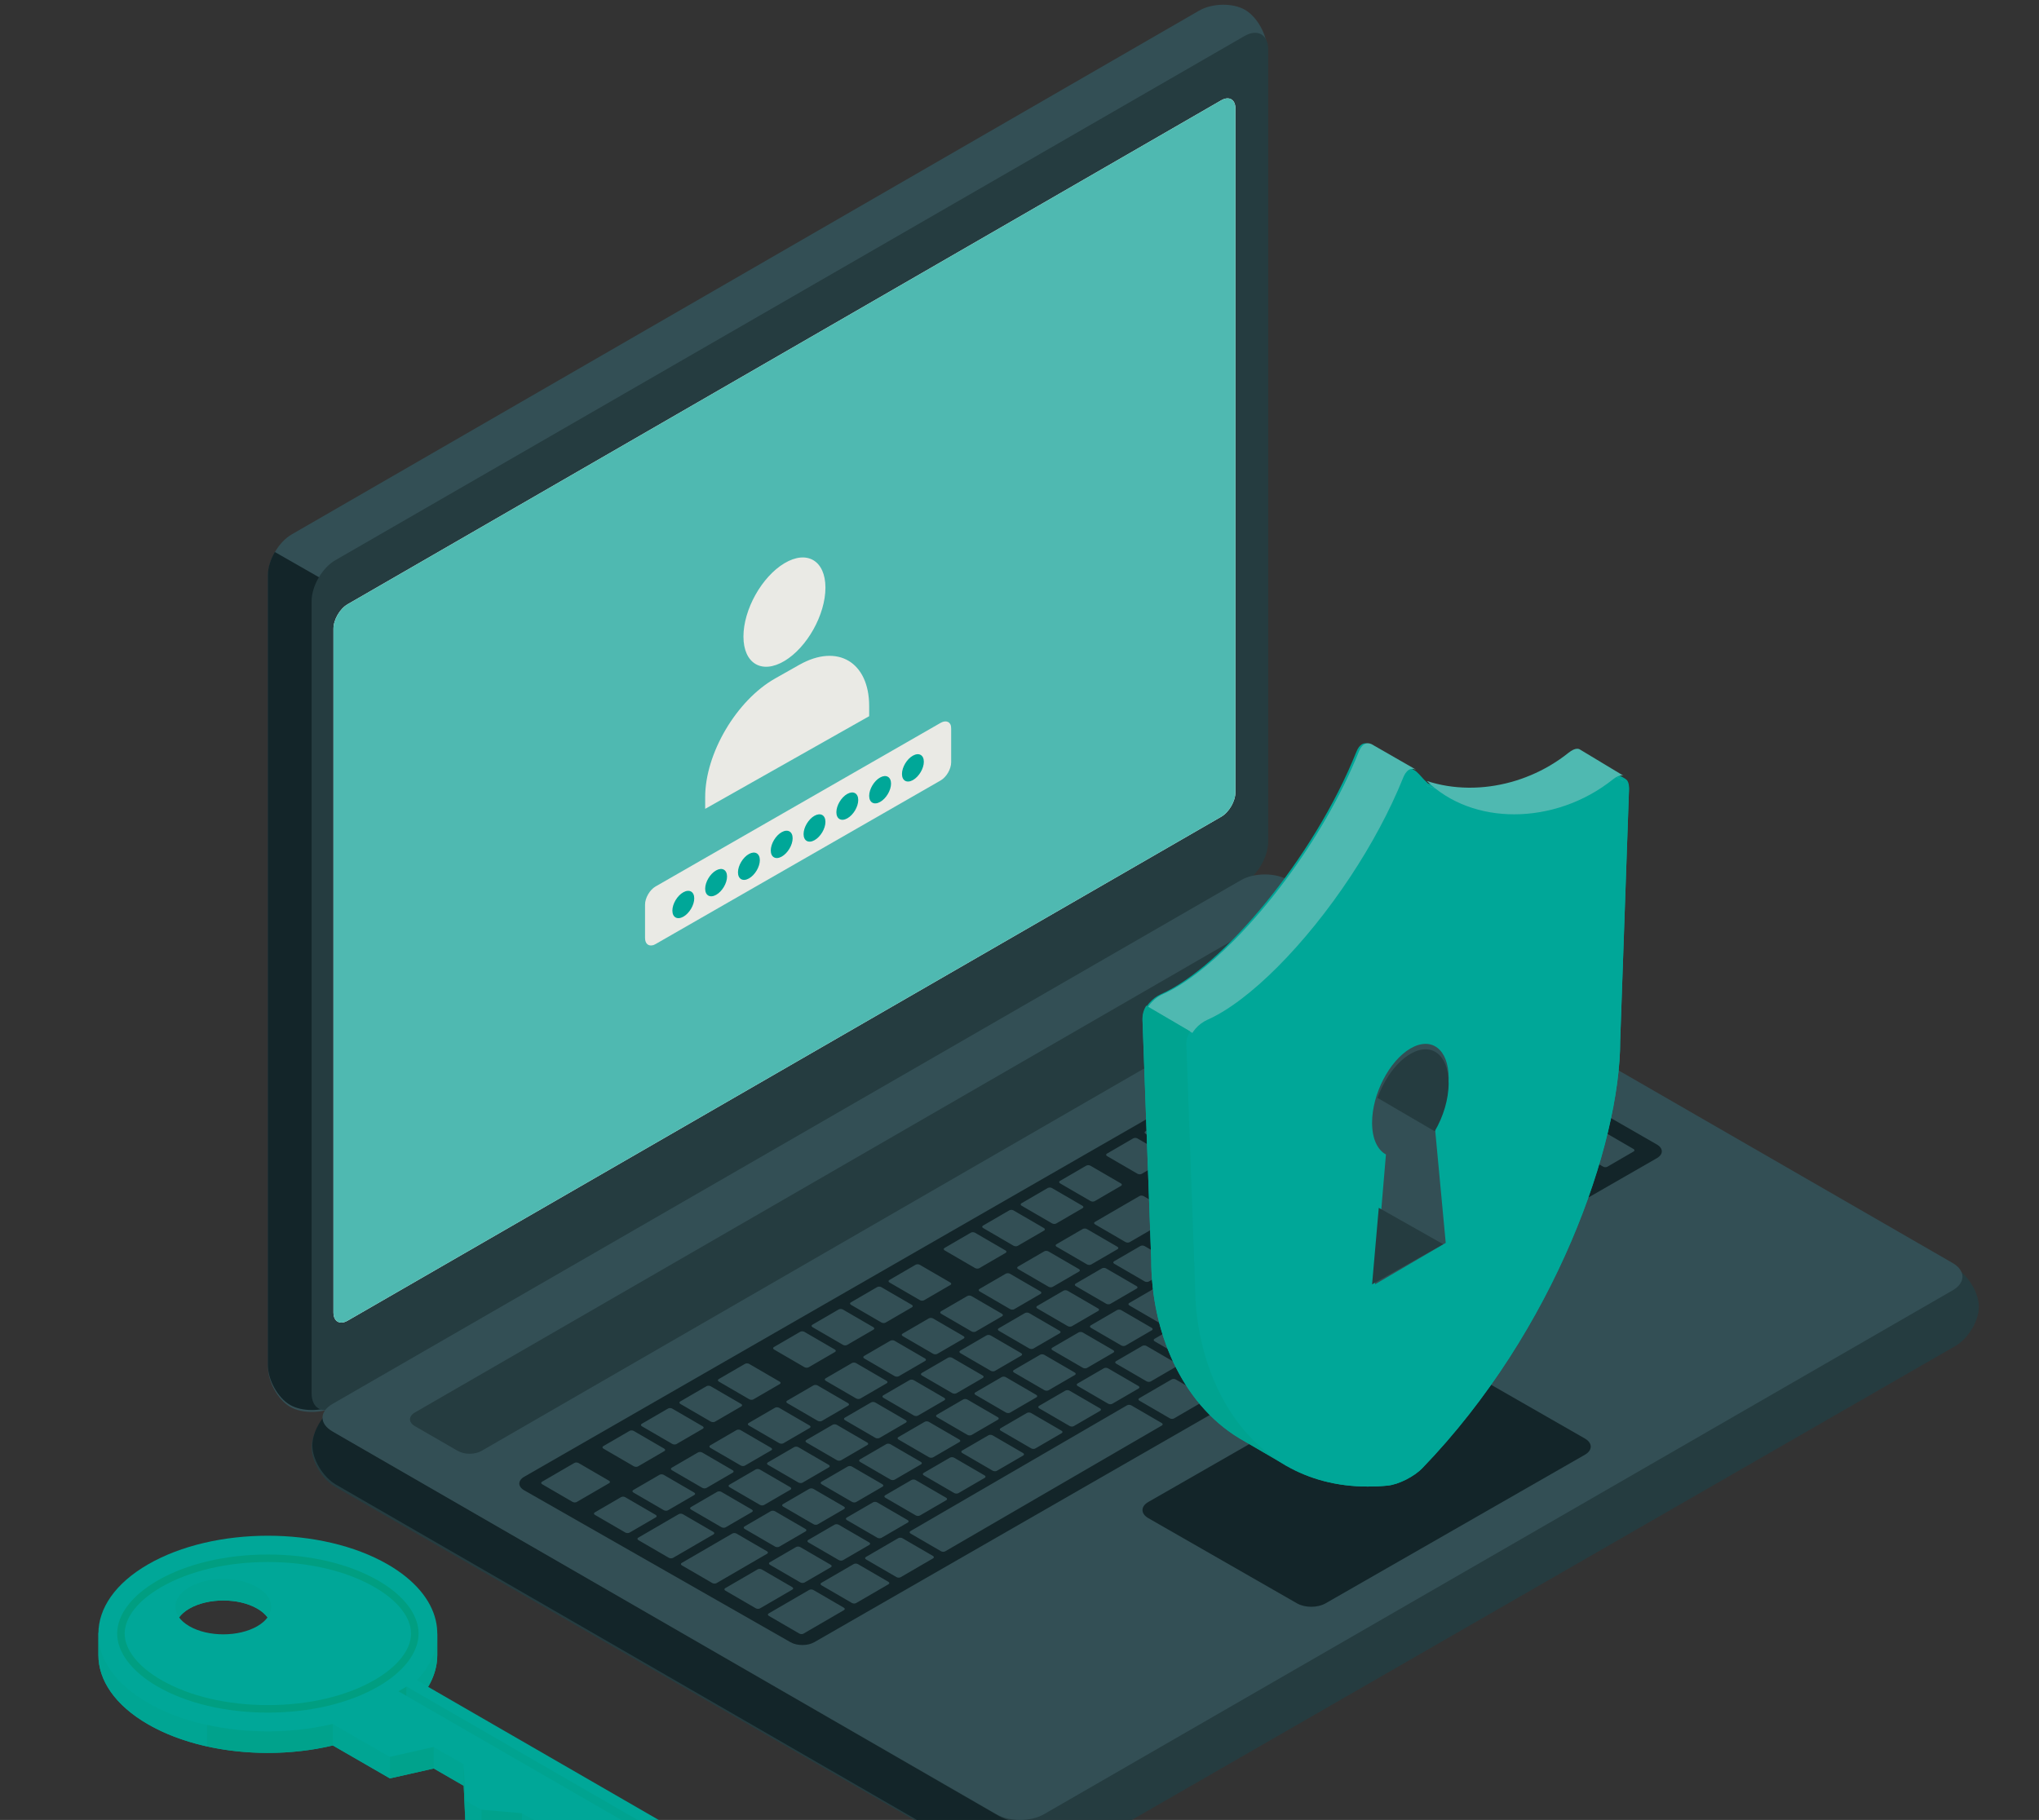 <?xml version="1.0" encoding="UTF-8"?>
<svg width="373px" height="333px" viewBox="0 0 373 333" version="1.1" xmlns="http://www.w3.org/2000/svg" xmlns:xlink="http://www.w3.org/1999/xlink">
    <rect x="0" y="0" width="373" height="333" fill="#333333" stroke="none"/>
    <!-- Generator: Sketch 62 (91390) - https://sketch.com -->
    <title>2942006</title>
    <desc>Created with Sketch.</desc>
    <g id="2942006" stroke="none" stroke-width="1" fill="none" fill-rule="evenodd">
        <path d="M57,264.875 C57,267.46 58.94,270.673 61.335,272.051 L182.799,341.966 C185.193,343.345 189.074,343.345 191.469,341.966 L357.665,246.303 C360.059,244.924 362,241.711 362,239.126 C362,236.54 360.06,233.327 357.665,231.949 L236.201,162.034 C233.806,160.655 229.926,160.655 227.531,162.034 L61.334,257.697 C58.939,259.075 57,262.289 57,264.875" id="Fill-10" fill="#253C40"></path>
        <g id="Group-14" transform="translate(49, 0)">
            <path d="M138.13,333.359 L138.13,342.729 C136.56,342.729 134.99,342.389 133.8,341.699 L12.47,271.649 C10.08,270.269 8.14,267.049 8.14,264.459 C8.14,262.029 9.85,259.049 12.03,257.549 C10.09,258.939 10.24,260.979 12.47,262.269 L133.8,332.319 C134.99,333.009 136.56,333.359 138.13,333.359" id="Fill-11" fill="#132529"></path>
            <path d="M4.079,257.423 C1.836,256.127 0.017,252.839 0.017,250.078 L0.017,105.293 C0.017,102.531 1.956,99.173 4.347,97.793 L170.354,1.949 C172.746,0.568 176.503,0.499 178.746,1.794 C180.991,3.089 182.809,6.378 182.809,9.139 L182.809,153.924 C182.809,156.685 180.871,160.043 178.479,161.424 L12.471,257.268 C10.079,258.648 6.323,258.718 4.079,257.423" id="Fill-13" fill="#334F55"></path>
        </g>
        <path d="M61,257.182 C58.598,258.3 55.181,258.28 53.08,257.072 C50.829,255.785 49,252.502 49,249.747 L49,105.251 C49,103.874 49.482,102.347 50.276,101 L58.437,105.67 L58.437,105.68 C57.653,107.038 57.161,108.555 57.161,109.932 L57.161,254.428 C57.161,256.983 58.839,258.13 61,257.182" id="Fill-15" fill="#132529"></path>
        <path d="M57,110.013 L57,254.907 C57,257.67 58.942,258.79 61.338,257.409 L227.662,161.493 C230.058,160.111 232,156.75 232,153.987 L232,9.094 C232,6.331 230.058,5.21 227.662,6.592 L61.338,102.508 C58.942,103.89 57,107.25 57,110.013" id="Fill-16" fill="#253C40"></path>
        <path d="M60.797,261.902 L182.293,331.964 C184.687,333.345 188.57,333.345 190.965,331.964 L357.203,236.099 C359.599,234.718 359.599,232.479 357.203,231.098 L235.708,161.036 C233.313,159.655 229.431,159.655 227.036,161.036 L60.797,256.901 C58.401,258.281 58.401,260.521 60.797,261.902" id="Fill-17" fill="#334F55"></path>
        <path d="M63.594,110.562 L223.406,18.354 C224.839,17.528 226,18.197 226,19.851 L226,144.948 C226,146.601 224.839,148.613 223.406,149.44 L63.594,241.646 C62.161,242.473 61,241.802 61,240.149 L61,115.053 C61,113.399 62.161,111.389 63.594,110.562" id="Fill-18" fill="#FFFFFE"></path>
        <path d="M62.436,242 C61.584,242 61,241.322 61,240.15 L61,115.053 C61,113.399 62.161,111.389 63.594,110.563 L223.406,18.354 C223.822,18.114 224.216,18 224.565,18 C225.416,18 226,18.679 226,19.851 L226,144.949 C226,146.602 224.839,148.614 223.406,149.44 L63.594,241.647 C63.178,241.886 62.784,242 62.436,242" id="Fill-19" fill="#4FB9B1"></path>
        <path d="M143.5,103.058 C147.643,100.588 151,102.59 151,107.529 C151,112.467 147.643,118.473 143.5,120.942 C139.358,123.412 136,121.41 136,116.471 C136,111.532 139.358,105.527 143.5,103.058" id="Fill-20" fill="#EAEAE5"></path>
        <path d="M159,129.193 C159,121.202 153.272,117.655 146.208,121.65 L141.792,124.148 C134.729,128.143 129,137.86 129,145.85 L129,148 L159,131.046 L159,129.193" id="Fill-21" fill="#EAEAE5"></path>
        <path d="M173.893,132.616 C173.608,131.964 172.887,131.801 172.071,132.265 L119.926,162.202 C119.4,162.503 118.91,163.026 118.564,163.635 C118.212,164.237 118,164.91 118,165.527 L118,171.631 C118,172.67 118.623,173.179 119.465,172.943 L119.602,172.9 C119.717,172.857 119.825,172.799 119.926,172.742 L172.071,142.805 C173.136,142.196 174,140.706 174,139.481 L174,133.377 C174,133.132 173.972,132.826 173.893,132.616" id="Fill-22" fill="#EAEAE5"></path>
        <path d="M125,163.265 C126.104,162.647 127,163.148 127,164.382 C127,165.617 126.104,167.118 125,167.736 C123.896,168.353 123,167.852 123,166.617 C123,165.383 123.896,163.881 125,163.265" id="Fill-23" fill="#00A798"></path>
        <path d="M131,159.264 C132.104,158.647 133,159.147 133,160.383 C133,161.617 132.104,163.118 131,163.735 C129.896,164.353 129,163.853 129,162.617 C129,161.383 129.896,159.882 131,159.264" id="Fill-24" fill="#00A798"></path>
        <path d="M137,156.264 C138.104,155.647 139,156.148 139,157.383 C139,158.617 138.104,160.118 137,160.735 C135.896,161.353 135,160.853 135,159.618 C135,158.383 135.896,156.882 137,156.264" id="Fill-25" fill="#00A798"></path>
        <path d="M143.001,152.264 C144.105,151.647 145,152.147 145,153.382 C145,154.617 144.105,156.119 143.001,156.735 C141.896,157.353 141,156.852 141,155.618 C141,154.383 141.896,152.882 143.001,152.264" id="Fill-26" fill="#00A798"></path>
        <path d="M149,149.264 C150.104,148.647 151,149.147 151,150.382 C151,151.617 150.104,153.118 149,153.735 C147.896,154.353 147,153.852 147,152.618 C147,151.383 147.896,149.882 149,149.264" id="Fill-27" fill="#00A798"></path>
        <path d="M155.001,145.264 C156.105,144.647 157,145.147 157,146.382 C157,147.617 156.105,149.119 155.001,149.735 C153.896,150.353 153,149.852 153,148.618 C153,147.383 153.896,145.882 155.001,145.264" id="Fill-28" fill="#00A798"></path>
        <path d="M161.001,142.264 C162.105,141.647 163,142.147 163,143.382 C163,144.617 162.105,146.119 161.001,146.736 C159.895,147.353 159,146.853 159,145.618 C159,144.383 159.895,142.881 161.001,142.264" id="Fill-29" fill="#00A798"></path>
        <path d="M166.999,138.265 C168.105,137.647 169,138.148 169,139.382 C169,140.617 168.105,142.118 166.999,142.736 C165.896,143.353 165,142.853 165,141.618 C165,140.383 165.896,138.881 166.999,138.265" id="Fill-30" fill="#00A798"></path>
        <path d="M75.896,258.449 L229.899,169.517 C231.095,168.828 233.032,168.828 234.227,169.517 L242.104,174.067 C243.299,174.756 243.299,175.875 242.104,176.565 L88.079,265.483 C86.883,266.172 84.945,266.172 83.75,265.483 L75.896,260.948 C74.701,260.258 74.701,259.139 75.896,258.449" id="Fill-31" fill="#253C40"></path>
        <path d="M95.897,270.209 L250.217,181.516 C251.414,180.828 253.356,180.828 254.554,181.516 L303.102,209.419 C304.299,210.107 304.299,211.224 303.102,211.912 L148.959,300.481 C147.761,301.17 145.818,301.173 144.618,300.488 L95.902,272.694 C94.701,272.01 94.7,270.897 95.897,270.209" id="Fill-32" fill="#132529"></path>
        <path d="M178.381,232.027 C178.6,232.155 178.944,232.162 179.149,232.043 L183.964,229.245 C184.169,229.127 184.158,228.927 183.937,228.799 L178.369,225.564 C178.149,225.436 177.805,225.43 177.601,225.548 L172.785,228.346 C172.581,228.465 172.592,228.665 172.812,228.792 L178.381,232.027 M235.679,196.366 C235.899,196.495 236.243,196.502 236.448,196.382 L241.263,193.585 C241.467,193.466 241.455,193.267 241.236,193.138 L239.752,192.277 C239.534,192.15 239.189,192.143 238.985,192.262 L234.17,195.059 C233.964,195.178 233.977,195.378 234.197,195.505 L235.679,196.366 M279.046,212.952 L283.862,210.155 C284.067,210.036 284.055,209.837 283.834,209.709 L278.266,206.474 C278.047,206.347 277.703,206.34 277.498,206.457 L272.683,209.255 C272.478,209.375 272.49,209.574 272.71,209.701 L278.278,212.937 C278.498,213.065 278.841,213.071 279.046,212.952 M261.452,194.985 C261.672,195.113 262.015,195.119 262.22,195 L267.036,192.203 C267.24,192.084 267.228,191.885 267.009,191.757 L261.44,188.522 C261.221,188.394 260.876,188.387 260.672,188.505 L255.857,191.304 C255.652,191.423 255.664,191.623 255.884,191.749 L261.452,194.985 M249.755,188.19 C249.975,188.316 250.318,188.324 250.523,188.205 L255.339,185.408 C255.544,185.288 255.532,185.09 255.311,184.962 L253.83,184.1 C253.609,183.973 253.266,183.966 253.061,184.085 L248.245,186.882 C248.041,187.001 248.054,187.201 248.272,187.328 L249.755,188.19 M228.641,200.456 C228.861,200.583 229.204,200.59 229.41,200.471 L234.225,197.673 C234.429,197.555 234.418,197.355 234.198,197.228 L232.716,196.366 C232.496,196.238 232.152,196.231 231.947,196.35 L227.132,199.148 C226.928,199.266 226.939,199.466 227.159,199.594 L228.641,200.456 M192.457,223.85 C192.676,223.978 193.021,223.985 193.225,223.865 L198.04,221.068 C198.245,220.95 198.233,220.75 198.012,220.622 L192.445,217.387 C192.225,217.26 191.881,217.253 191.676,217.371 L186.861,220.168 C186.657,220.288 186.669,220.488 186.888,220.615 L192.457,223.85 M185.418,227.939 C185.639,228.065 185.982,228.073 186.187,227.954 L191.003,225.157 C191.207,225.038 191.194,224.838 190.976,224.71 L185.407,221.476 C185.187,221.348 184.843,221.341 184.639,221.46 L179.823,224.258 C179.618,224.376 179.631,224.576 179.851,224.704 L185.418,227.939 M215.127,210.68 C215.346,210.807 215.69,210.815 215.895,210.697 L220.71,207.899 C220.914,207.779 220.903,207.58 220.682,207.453 L215.114,204.218 C214.895,204.089 214.551,204.083 214.346,204.202 L209.532,206.999 C209.326,207.118 209.339,207.317 209.559,207.446 L215.127,210.68 M199.495,219.76 C199.715,219.888 200.059,219.896 200.263,219.776 L205.079,216.979 C205.283,216.861 205.271,216.661 205.051,216.534 L199.483,213.298 C199.263,213.171 198.92,213.164 198.715,213.283 L193.899,216.081 C193.695,216.199 193.708,216.399 193.927,216.527 L199.495,219.76 M222.165,206.591 C222.384,206.719 222.729,206.726 222.932,206.607 L227.748,203.81 C227.953,203.691 227.94,203.492 227.721,203.363 L222.153,200.128 C221.933,200.001 221.589,199.994 221.384,200.113 L216.568,202.91 C216.365,203.029 216.377,203.229 216.596,203.356 L222.165,206.591 M208.089,214.768 C208.308,214.896 208.652,214.904 208.857,214.784 L213.672,211.987 C213.876,211.869 213.864,211.668 213.645,211.54 L208.077,208.306 C207.857,208.178 207.512,208.171 207.309,208.29 L202.493,211.087 C202.288,211.206 202.3,211.407 202.52,211.534 L208.089,214.768 M242.717,192.277 C242.937,192.406 243.281,192.412 243.485,192.294 L248.301,189.497 C248.506,189.378 248.493,189.178 248.273,189.05 L246.791,188.189 C246.572,188.061 246.228,188.054 246.024,188.173 L241.207,190.971 C241.003,191.089 241.015,191.289 241.236,191.417 L242.717,192.277 M210.519,252.762 L215.334,249.965 C215.538,249.847 215.526,249.647 215.307,249.518 L209.738,246.284 C209.519,246.157 209.175,246.149 208.97,246.268 L204.155,249.066 C203.95,249.184 203.962,249.385 204.183,249.512 L209.75,252.747 C209.97,252.875 210.314,252.882 210.519,252.762 M196.442,260.94 L201.257,258.142 C201.463,258.024 201.451,257.824 201.231,257.696 L195.663,254.461 C195.443,254.334 195.099,254.327 194.894,254.445 L190.078,257.242 C189.875,257.362 189.887,257.562 190.106,257.689 L195.675,260.924 C195.893,261.052 196.238,261.059 196.442,260.94 M203.48,256.852 L208.296,254.055 C208.501,253.935 208.489,253.735 208.269,253.608 L202.701,250.373 C202.481,250.245 202.137,250.238 201.932,250.357 L197.116,253.154 C196.912,253.273 196.924,253.472 197.144,253.601 L202.711,256.836 C202.932,256.963 203.276,256.97 203.48,256.852 M175.328,273.206 L180.144,270.408 C180.349,270.289 180.337,270.089 180.116,269.962 L174.549,266.728 C174.329,266.599 173.985,266.592 173.78,266.712 L168.964,269.509 C168.76,269.627 168.773,269.827 168.992,269.955 L174.561,273.19 C174.78,273.317 175.124,273.324 175.328,273.206 M189.405,265.029 L194.221,262.231 C194.424,262.112 194.412,261.912 194.193,261.785 L188.624,258.55 C188.405,258.422 188.061,258.415 187.857,258.534 L183.042,261.332 C182.836,261.45 182.849,261.65 183.068,261.778 L188.636,265.013 C188.857,265.14 189.2,265.147 189.405,265.029 M182.367,269.117 L187.182,266.319 C187.386,266.201 187.375,266.001 187.155,265.873 L181.586,262.638 C181.367,262.511 181.023,262.504 180.818,262.622 L176.003,265.42 C175.798,265.539 175.81,265.739 176.03,265.866 L181.598,269.101 C181.818,269.229 182.162,269.236 182.367,269.117 M248.644,230.152 C248.864,230.28 249.208,230.287 249.412,230.168 L254.228,227.37 C254.433,227.251 254.421,227.052 254.201,226.924 L248.633,223.689 C248.413,223.562 248.069,223.555 247.864,223.673 L243.049,226.47 C242.845,226.59 242.857,226.79 243.076,226.917 L248.644,230.152 M217.556,248.675 L222.372,245.877 C222.577,245.758 222.564,245.558 222.344,245.431 L216.777,242.196 C216.557,242.067 216.213,242.061 216.008,242.18 L211.192,244.978 C210.988,245.096 211.001,245.296 211.22,245.424 L216.789,248.657 C217.008,248.786 217.352,248.793 217.556,248.675 M257.016,216.508 L261.831,213.711 C262.036,213.592 262.024,213.392 261.804,213.266 L256.236,210.031 C256.016,209.902 255.672,209.895 255.468,210.014 L250.652,212.812 C250.447,212.931 250.459,213.13 250.68,213.258 L256.248,216.492 C256.467,216.621 256.811,216.627 257.016,216.508 M264.202,221.114 C264.422,221.242 264.766,221.248 264.97,221.129 L269.786,218.332 C269.99,218.213 269.978,218.014 269.759,217.885 L264.19,214.651 C263.971,214.523 263.626,214.516 263.422,214.635 L258.607,217.433 C258.402,217.551 258.415,217.752 258.634,217.879 L264.202,221.114 M224.594,244.585 L238.67,236.408 C238.875,236.289 238.863,236.09 238.643,235.962 L233.075,232.727 C232.855,232.6 232.511,232.593 232.307,232.712 L218.231,240.889 C218.027,241.007 218.038,241.207 218.258,241.335 L223.827,244.569 C224.046,244.697 224.389,244.704 224.594,244.585 M240.541,216.837 L245.357,214.039 C245.561,213.92 245.549,213.72 245.33,213.593 L239.761,210.358 C239.542,210.231 239.198,210.223 238.994,210.343 L234.177,213.14 C233.972,213.259 233.985,213.458 234.206,213.586 L239.773,216.821 C239.993,216.948 240.336,216.956 240.541,216.837 M272.008,217.041 L276.823,214.244 C277.028,214.124 277.016,213.924 276.797,213.797 L271.228,210.563 C271.009,210.434 270.665,210.428 270.46,210.547 L265.644,213.344 C265.441,213.463 265.452,213.663 265.671,213.791 L271.24,217.025 C271.459,217.152 271.805,217.16 272.008,217.041 M256.588,228.31 C256.368,228.183 256.024,228.176 255.819,228.294 L251.004,231.092 C250.8,231.211 250.81,231.41 251.031,231.538 L256.599,234.773 C256.819,234.9 257.162,234.907 257.367,234.789 L262.183,231.992 C262.388,231.872 262.375,231.673 262.156,231.545 L256.588,228.31 M231.398,242.943 C231.179,242.815 230.835,242.808 230.631,242.927 L224.704,246.371 C224.499,246.489 224.511,246.689 224.731,246.817 L230.3,250.051 C230.519,250.179 230.863,250.186 231.067,250.068 L236.995,246.625 C237.199,246.505 237.186,246.305 236.967,246.178 L231.398,242.943 M156.944,286.196 C156.724,286.068 156.381,286.062 156.176,286.181 L150.249,289.623 C150.044,289.743 150.057,289.942 150.277,290.07 L155.844,293.304 C156.065,293.432 156.408,293.44 156.613,293.321 L162.539,289.877 C162.744,289.759 162.732,289.559 162.513,289.431 L156.944,286.196 M215.1,252.412 C214.88,252.284 214.537,252.277 214.333,252.395 L208.406,255.838 C208.2,255.958 208.213,256.158 208.433,256.285 L214.001,259.519 C214.22,259.648 214.564,259.655 214.77,259.536 L220.695,256.092 C220.9,255.974 220.888,255.774 220.668,255.646 L215.1,252.412 M165.094,281.462 C164.874,281.335 164.53,281.328 164.325,281.446 L158.398,284.889 C158.194,285.007 158.207,285.208 158.426,285.336 L163.994,288.571 C164.213,288.698 164.558,288.705 164.762,288.586 L170.689,285.143 C170.894,285.025 170.882,284.825 170.662,284.697 L165.094,281.462 M206.951,257.146 C206.731,257.018 206.388,257.011 206.183,257.13 L166.548,280.156 C166.343,280.274 166.355,280.474 166.575,280.602 L172.143,283.836 C172.363,283.964 172.706,283.971 172.912,283.852 L212.547,260.827 C212.751,260.708 212.739,260.508 212.519,260.381 L206.951,257.146 M241.03,237.348 C240.81,237.22 240.466,237.213 240.261,237.333 L232.852,241.636 C232.648,241.755 232.661,241.955 232.88,242.082 L238.449,245.317 C238.667,245.445 239.012,245.452 239.216,245.333 L246.625,241.029 C246.83,240.91 246.817,240.71 246.597,240.583 L241.03,237.348 M223.25,247.677 C223.03,247.55 222.686,247.543 222.481,247.661 L216.554,251.104 C216.35,251.223 216.362,251.423 216.581,251.551 L222.15,254.786 C222.369,254.912 222.714,254.92 222.918,254.802 L228.845,251.358 C229.05,251.24 229.037,251.04 228.817,250.912 L223.25,247.677 M298.828,210.242 L285.304,202.385 C285.084,202.257 284.741,202.25 284.537,202.369 L279.72,205.167 C279.515,205.285 279.528,205.486 279.749,205.613 L293.27,213.469 C293.491,213.597 293.834,213.604 294.039,213.484 L298.854,210.687 C299.058,210.569 299.047,210.368 298.828,210.242 M286.221,211.095 C286.001,210.968 285.658,210.96 285.452,211.078 L280.637,213.877 C280.432,213.996 280.444,214.196 280.665,214.322 L286.232,217.558 C286.452,217.686 286.796,217.692 287,217.573 L291.816,214.776 C292.022,214.658 292.009,214.458 291.789,214.33 L286.221,211.095 M249.549,232.399 C249.329,232.271 248.985,232.264 248.78,232.383 L243.965,235.181 C243.761,235.299 243.774,235.499 243.992,235.627 L249.561,238.861 C249.78,238.989 250.125,238.996 250.329,238.877 L255.144,236.08 C255.349,235.961 255.337,235.761 255.117,235.634 L249.549,232.399 M168.291,277.294 L173.107,274.496 C173.31,274.378 173.298,274.178 173.079,274.05 L167.51,270.816 C167.291,270.688 166.947,270.681 166.743,270.799 L161.928,273.597 C161.722,273.716 161.735,273.916 161.955,274.043 L167.522,277.278 C167.742,277.406 168.086,277.413 168.291,277.294 M263.625,224.222 C263.406,224.094 263.062,224.087 262.858,224.206 L258.042,227.003 C257.837,227.122 257.849,227.322 258.069,227.449 L263.637,230.684 C263.857,230.812 264.2,230.819 264.406,230.7 L269.221,227.902 C269.425,227.784 269.412,227.584 269.193,227.456 L263.625,224.222 M279.183,215.184 C278.963,215.056 278.62,215.049 278.415,215.168 L266.562,222.054 C266.357,222.173 266.368,222.373 266.589,222.5 L272.157,225.735 C272.377,225.863 272.721,225.87 272.926,225.75 L284.778,218.865 C284.983,218.746 284.971,218.546 284.75,218.419 L279.183,215.184 M130.029,260.117 C130.249,260.244 130.592,260.251 130.797,260.133 L135.611,257.335 C135.817,257.216 135.804,257.016 135.585,256.889 L130.017,253.654 C129.797,253.526 129.453,253.519 129.248,253.638 L124.433,256.436 C124.229,256.554 124.241,256.754 124.461,256.882 L130.029,260.117 M137.067,256.028 C137.286,256.156 137.63,256.163 137.834,256.043 L142.65,253.246 C142.855,253.128 142.843,252.928 142.623,252.8 L137.055,249.565 C136.835,249.437 136.491,249.43 136.286,249.549 L131.471,252.346 C131.267,252.466 131.279,252.666 131.498,252.793 L137.067,256.028 M148.795,290.931 C148.575,290.803 148.232,290.795 148.027,290.915 L140.619,295.218 C140.414,295.338 140.426,295.538 140.646,295.665 L146.214,298.899 C146.434,299.027 146.777,299.035 146.982,298.915 L154.39,294.612 C154.596,294.493 154.583,294.292 154.363,294.165 L148.795,290.931 M147.167,250.161 C147.386,250.287 147.731,250.294 147.935,250.176 L152.75,247.379 C152.955,247.259 152.943,247.06 152.723,246.932 L147.155,243.697 C146.935,243.571 146.592,243.563 146.387,243.682 L141.571,246.479 C141.367,246.599 141.38,246.797 141.599,246.926 L147.167,250.161 M161.243,241.983 C161.463,242.11 161.807,242.118 162.011,241.999 L166.826,239.201 C167.031,239.082 167.019,238.882 166.799,238.755 L161.231,235.52 C161.011,235.393 160.667,235.385 160.462,235.505 L155.648,238.302 C155.443,238.421 155.455,238.62 155.674,238.748 L161.243,241.983 M122.99,264.204 C123.21,264.333 123.554,264.34 123.759,264.221 L128.575,261.423 C128.778,261.305 128.766,261.105 128.547,260.977 L122.978,257.742 C122.759,257.615 122.415,257.608 122.211,257.726 L117.395,260.524 C117.19,260.643 117.203,260.843 117.423,260.97 L122.99,264.204 M154.204,246.071 C154.425,246.2 154.768,246.207 154.973,246.087 L159.789,243.289 C159.993,243.171 159.981,242.971 159.761,242.843 L154.193,239.609 C153.973,239.481 153.629,239.474 153.425,239.594 L148.609,242.391 C148.404,242.509 148.417,242.709 148.636,242.837 L154.204,246.071 M168.281,237.894 C168.5,238.022 168.845,238.029 169.048,237.91 L173.864,235.112 C174.069,234.994 174.057,234.794 173.837,234.666 L168.27,231.433 C168.049,231.304 167.705,231.297 167.5,231.415 L162.685,234.213 C162.481,234.332 162.493,234.532 162.712,234.659 L168.281,237.894 M144.927,290.405 L139.358,287.171 C139.14,287.043 138.794,287.035 138.591,287.155 L132.664,290.597 C132.459,290.716 132.471,290.917 132.691,291.043 L138.259,294.278 C138.479,294.406 138.823,294.413 139.027,294.294 L144.955,290.852 C145.158,290.732 145.146,290.532 144.927,290.405 M140.307,283.846 L134.738,280.613 C134.519,280.485 134.174,280.478 133.97,280.597 L124.709,285.977 C124.504,286.095 124.516,286.295 124.736,286.423 L130.304,289.657 C130.524,289.785 130.868,289.792 131.073,289.673 L140.334,284.293 C140.538,284.175 140.526,283.975 140.307,283.846 M115.953,268.294 C116.172,268.421 116.517,268.428 116.721,268.31 L121.536,265.512 C121.741,265.392 121.729,265.193 121.509,265.066 L115.941,261.831 C115.721,261.703 115.377,261.696 115.172,261.815 L110.357,264.612 C110.153,264.731 110.165,264.931 110.384,265.059 L115.953,268.294 M111.408,270.933 L105.841,267.698 C105.621,267.571 105.277,267.564 105.072,267.682 L99.145,271.126 C98.942,271.244 98.953,271.444 99.173,271.572 L104.741,274.807 C104.96,274.934 105.306,274.941 105.509,274.823 L111.436,271.379 C111.641,271.26 111.629,271.061 111.408,270.933 M130.499,280.302 L124.931,277.067 C124.712,276.94 124.368,276.933 124.163,277.051 L116.754,281.356 C116.55,281.474 116.562,281.674 116.782,281.802 L122.351,285.037 C122.57,285.164 122.913,285.171 123.118,285.052 L130.527,280.748 C130.732,280.629 130.719,280.43 130.499,280.302 M119.952,277.187 L114.384,273.953 C114.164,273.825 113.82,273.818 113.615,273.937 L108.8,276.735 C108.596,276.853 108.608,277.052 108.827,277.18 L114.396,280.416 C114.615,280.542 114.96,280.549 115.164,280.431 L119.979,277.634 C120.184,277.514 120.172,277.315 119.952,277.187 M161.253,281.383 L166.068,278.585 C166.272,278.466 166.26,278.267 166.041,278.139 L160.472,274.904 C160.253,274.777 159.909,274.77 159.705,274.889 L154.889,277.686 C154.684,277.805 154.696,278.004 154.916,278.133 L160.484,281.367 C160.704,281.494 161.048,281.501 161.253,281.383 M166.39,252.52 L161.575,255.317 C161.371,255.436 161.383,255.636 161.602,255.764 L167.172,258.998 C167.39,259.126 167.735,259.133 167.939,259.014 L172.754,256.217 C172.959,256.097 172.947,255.898 172.727,255.771 L167.159,252.536 C166.94,252.408 166.595,252.401 166.39,252.52 M159.354,256.608 L154.538,259.406 C154.333,259.524 154.345,259.725 154.565,259.851 L160.133,263.086 C160.353,263.214 160.697,263.222 160.902,263.102 L165.716,260.305 C165.921,260.186 165.909,259.987 165.69,259.859 L160.121,256.625 C159.901,256.497 159.557,256.489 159.354,256.608 M187.505,240.253 L182.689,243.051 C182.485,243.171 182.498,243.37 182.716,243.497 L188.285,246.733 C188.504,246.86 188.849,246.867 189.053,246.748 L193.868,243.95 C194.073,243.832 194.061,243.633 193.841,243.504 L188.273,240.269 C188.053,240.142 187.71,240.136 187.505,240.253 M173.429,248.43 L168.613,251.228 C168.409,251.347 168.421,251.548 168.641,251.674 L174.208,254.909 C174.429,255.038 174.772,255.044 174.977,254.925 L179.793,252.128 C179.997,252.009 179.984,251.81 179.765,251.681 L174.197,248.447 C173.977,248.319 173.634,248.312 173.429,248.43 M180.467,244.343 L175.652,247.14 C175.447,247.258 175.459,247.458 175.679,247.587 L181.247,250.821 C181.467,250.948 181.81,250.956 182.015,250.837 L186.831,248.04 C187.035,247.921 187.023,247.72 186.804,247.593 L181.235,244.359 C181.016,244.23 180.671,244.223 180.467,244.343 M152.315,260.697 L147.5,263.494 C147.294,263.614 147.307,263.813 147.527,263.941 L153.095,267.176 C153.315,267.303 153.658,267.311 153.864,267.192 L158.679,264.393 C158.882,264.274 158.871,264.076 158.651,263.948 L153.083,260.712 C152.864,260.585 152.519,260.579 152.315,260.697 M145.277,264.786 L140.461,267.583 C140.257,267.701 140.27,267.902 140.488,268.03 L146.058,271.263 C146.276,271.392 146.621,271.399 146.825,271.28 L151.641,268.483 C151.846,268.364 151.833,268.163 151.613,268.036 L146.046,264.802 C145.825,264.674 145.482,264.666 145.277,264.786 M170.708,266.648 L175.523,263.851 C175.728,263.731 175.716,263.532 175.496,263.404 L169.928,260.169 C169.709,260.041 169.365,260.034 169.16,260.154 L164.344,262.951 C164.139,263.069 164.151,263.27 164.371,263.397 L169.939,266.632 C170.159,266.759 170.503,266.767 170.708,266.648 M163.669,270.736 L168.485,267.939 C168.69,267.821 168.678,267.621 168.458,267.493 L162.89,264.258 C162.67,264.13 162.326,264.123 162.121,264.242 L157.306,267.039 C157.102,267.159 157.114,267.359 157.333,267.486 L162.902,270.721 C163.121,270.849 163.466,270.855 163.669,270.736 M156.632,274.825 L161.447,272.028 C161.651,271.909 161.64,271.709 161.42,271.582 L155.852,268.347 C155.633,268.219 155.288,268.211 155.084,268.331 L150.268,271.128 C150.064,271.247 150.076,271.447 150.296,271.575 L155.864,274.809 C156.084,274.937 156.427,274.944 156.632,274.825 M138.239,268.874 L133.424,271.672 C133.219,271.791 133.231,271.991 133.451,272.118 L139.019,275.352 C139.239,275.48 139.582,275.488 139.788,275.369 L144.602,272.571 C144.807,272.453 144.795,272.253 144.575,272.125 L139.007,268.889 C138.787,268.763 138.443,268.756 138.239,268.874 M148.825,278.897 C149.045,279.026 149.389,279.033 149.594,278.913 L154.41,276.116 C154.613,275.998 154.602,275.798 154.382,275.669 L148.813,272.436 C148.594,272.308 148.251,272.3 148.046,272.419 L143.23,275.216 C143.025,275.336 143.038,275.536 143.258,275.663 L148.825,278.897 M201.581,232.076 L196.765,234.874 C196.56,234.993 196.573,235.193 196.793,235.32 L202.361,238.555 C202.581,238.683 202.924,238.69 203.129,238.571 L207.945,235.773 C208.149,235.655 208.137,235.455 207.917,235.328 L202.349,232.092 C202.13,231.965 201.785,231.958 201.581,232.076 M263.286,212.404 C263.504,212.531 263.85,212.538 264.054,212.42 L268.869,209.623 C269.073,209.503 269.062,209.304 268.842,209.176 L263.274,205.941 C263.054,205.814 262.71,205.807 262.505,205.925 L257.69,208.723 C257.486,208.842 257.498,209.042 257.717,209.169 L263.286,212.404 M194.543,236.165 L189.727,238.963 C189.522,239.081 189.535,239.282 189.755,239.409 L195.323,242.644 C195.543,242.771 195.886,242.778 196.091,242.66 L200.907,239.863 C201.112,239.743 201.099,239.543 200.879,239.416 L195.31,236.181 C195.091,236.053 194.748,236.046 194.543,236.165 M247.514,205.394 L242.697,208.191 C242.492,208.309 242.505,208.509 242.725,208.637 L248.293,211.871 C248.513,211.999 248.856,212.006 249.061,211.888 L253.877,209.09 C254.081,208.97 254.069,208.771 253.849,208.644 L248.281,205.409 C248.062,205.281 247.717,205.274 247.514,205.394 M263.839,196.371 L277.361,204.227 C277.582,204.354 277.924,204.361 278.13,204.243 L282.945,201.446 C283.15,201.326 283.137,201.126 282.918,200.999 L269.395,193.143 C269.176,193.016 268.831,193.009 268.627,193.127 L263.812,195.925 C263.607,196.044 263.618,196.243 263.839,196.371 M262.357,197.232 C262.137,197.103 261.793,197.097 261.588,197.216 L256.773,200.014 C256.57,200.132 256.582,200.332 256.8,200.46 L262.37,203.694 C262.588,203.822 262.933,203.829 263.137,203.711 L267.952,200.913 C268.157,200.794 268.146,200.594 267.925,200.467 L262.357,197.232 M256.099,207.799 L260.914,205.001 C261.12,204.883 261.107,204.683 260.887,204.555 L255.319,201.32 C255.099,201.193 254.756,201.186 254.55,201.304 L249.736,204.102 C249.531,204.221 249.543,204.421 249.762,204.548 L255.331,207.783 C255.55,207.911 255.895,207.918 256.099,207.799 M271.092,208.331 L275.907,205.533 C276.112,205.415 276.099,205.215 275.88,205.087 L270.312,201.853 C270.092,201.725 269.748,201.718 269.543,201.837 L264.728,204.635 C264.524,204.753 264.536,204.953 264.755,205.08 L270.323,208.315 C270.543,208.443 270.888,208.45 271.092,208.331 M184.784,258.471 L189.599,255.674 C189.804,255.554 189.792,255.354 189.571,255.228 L184.004,251.992 C183.784,251.864 183.44,251.857 183.235,251.976 L178.42,254.774 C178.215,254.892 178.228,255.093 178.447,255.22 L184.015,258.455 C184.235,258.582 184.58,258.589 184.784,258.471 M254.403,192.611 C254.183,192.483 253.839,192.476 253.634,192.595 L248.819,195.392 C248.615,195.511 248.627,195.711 248.846,195.839 L254.415,199.073 C254.634,199.201 254.978,199.208 255.182,199.089 L259.997,196.292 C260.203,196.173 260.191,195.973 259.97,195.845 L254.403,192.611 M210.167,234.483 L214.982,231.686 C215.187,231.566 215.175,231.366 214.955,231.239 L209.387,228.004 C209.167,227.876 208.824,227.869 208.618,227.988 L203.803,230.786 C203.599,230.904 203.611,231.104 203.83,231.232 L209.399,234.467 C209.618,234.594 209.963,234.601 210.167,234.483 M246.596,196.683 L241.782,199.481 C241.576,199.6 241.589,199.8 241.809,199.927 L247.377,203.162 C247.597,203.29 247.94,203.297 248.144,203.177 L252.96,200.38 C253.164,200.261 253.152,200.061 252.932,199.933 L247.364,196.699 C247.145,196.572 246.801,196.565 246.596,196.683 M231.039,205.721 L226.223,208.519 C226.018,208.638 226.031,208.838 226.25,208.965 L231.818,212.2 C232.039,212.328 232.382,212.335 232.587,212.216 L237.403,209.418 C237.606,209.3 237.594,209.1 237.375,208.972 L231.806,205.737 C231.587,205.61 231.244,205.603 231.039,205.721 M239.559,200.772 L234.743,203.569 C234.538,203.688 234.55,203.888 234.77,204.016 L240.338,207.25 C240.558,207.378 240.902,207.385 241.107,207.267 L245.922,204.469 C246.126,204.35 246.114,204.15 245.895,204.023 L240.327,200.788 C240.107,200.66 239.763,200.653 239.559,200.772 M177.746,262.559 L182.562,259.762 C182.766,259.643 182.753,259.443 182.535,259.315 L176.966,256.081 C176.746,255.954 176.402,255.947 176.198,256.065 L171.382,258.862 C171.177,258.982 171.19,259.181 171.41,259.308 L176.977,262.544 C177.197,262.672 177.541,262.678 177.746,262.559 M141.768,257.583 L136.952,260.38 C136.747,260.499 136.759,260.698 136.98,260.826 L142.547,264.061 C142.767,264.188 143.111,264.195 143.316,264.077 L148.131,261.279 C148.336,261.16 148.323,260.96 148.104,260.833 L142.535,257.598 C142.316,257.47 141.972,257.463 141.768,257.583 M148.805,253.493 L143.99,256.291 C143.785,256.41 143.798,256.61 144.018,256.737 L149.585,259.972 C149.806,260.1 150.149,260.107 150.354,259.988 L155.169,257.19 C155.373,257.072 155.362,256.872 155.141,256.744 L149.574,253.509 C149.354,253.382 149.01,253.375 148.805,253.493 M155.843,249.406 L151.028,252.203 C150.824,252.321 150.836,252.521 151.055,252.649 L156.624,255.883 C156.842,256.011 157.188,256.018 157.392,255.899 L162.207,253.102 C162.412,252.983 162.4,252.783 162.18,252.656 L156.612,249.421 C156.392,249.293 156.048,249.286 155.843,249.406 M169.92,241.228 L165.104,244.026 C164.899,244.144 164.911,244.344 165.132,244.471 L170.699,247.706 C170.919,247.834 171.263,247.841 171.468,247.721 L176.282,244.924 C176.488,244.806 176.475,244.606 176.257,244.479 L170.688,241.244 C170.467,241.116 170.124,241.109 169.92,241.228 M134.73,261.67 L129.914,264.468 C129.71,264.587 129.723,264.788 129.941,264.914 L135.51,268.149 C135.729,268.277 136.073,268.285 136.277,268.165 L141.093,265.368 C141.298,265.249 141.286,265.049 141.065,264.921 L135.498,261.686 C135.278,261.56 134.935,261.552 134.73,261.67 M162.881,245.316 L158.066,248.113 C157.861,248.233 157.873,248.432 158.093,248.56 L163.661,251.795 C163.881,251.922 164.224,251.929 164.429,251.811 L169.245,249.013 C169.449,248.894 169.437,248.695 169.218,248.567 L163.649,245.332 C163.43,245.205 163.085,245.198 162.881,245.316 M127.691,265.759 L122.877,268.557 C122.671,268.676 122.684,268.875 122.903,269.003 L128.472,272.238 C128.692,272.365 129.035,272.372 129.239,272.254 L134.055,269.456 C134.26,269.337 134.248,269.137 134.028,269.011 L128.46,265.775 C128.24,265.647 127.896,265.64 127.691,265.759 M146.409,289.544 C146.629,289.671 146.972,289.679 147.177,289.56 L151.992,286.762 C152.197,286.643 152.184,286.444 151.965,286.316 L146.397,283.081 C146.176,282.954 145.833,282.948 145.628,283.066 L140.813,285.863 C140.609,285.983 140.62,286.182 140.841,286.309 L146.409,289.544 M154.214,285.471 L159.03,282.674 C159.235,282.555 159.223,282.355 159.003,282.228 L153.435,278.993 C153.215,278.866 152.871,278.858 152.666,278.978 L147.851,281.775 C147.647,281.893 147.659,282.093 147.879,282.221 L153.447,285.455 C153.666,285.583 154.011,285.591 154.214,285.471 M131.981,279.442 C132.201,279.569 132.544,279.576 132.749,279.458 L137.565,276.66 C137.769,276.541 137.756,276.34 137.537,276.214 L131.969,272.979 C131.75,272.851 131.406,272.844 131.201,272.963 L126.386,275.76 C126.181,275.879 126.193,276.079 126.413,276.207 L131.981,279.442 M120.654,269.848 L115.838,272.645 C115.633,272.764 115.645,272.965 115.866,273.092 L121.433,276.326 C121.654,276.454 121.997,276.462 122.202,276.342 L127.018,273.545 C127.222,273.427 127.209,273.226 126.99,273.098 L121.421,269.864 C121.202,269.737 120.858,269.729 120.654,269.848 M141.788,282.987 C142.007,283.114 142.352,283.121 142.556,283.003 L147.371,280.205 C147.576,280.086 147.564,279.885 147.344,279.758 L141.776,276.524 C141.556,276.397 141.212,276.389 141.008,276.508 L136.192,279.305 C135.988,279.425 136.001,279.624 136.219,279.752 L141.788,282.987 M176.957,237.139 L172.142,239.936 C171.938,240.056 171.95,240.255 172.169,240.383 L177.737,243.618 C177.957,243.745 178.302,243.752 178.505,243.634 L183.321,240.836 C183.526,240.717 183.514,240.518 183.293,240.39 L177.726,237.155 C177.506,237.028 177.162,237.021 176.957,237.139 M183.995,233.05 L179.18,235.848 C178.975,235.967 178.987,236.167 179.208,236.293 L184.775,239.529 C184.995,239.657 185.338,239.664 185.543,239.545 L190.359,236.747 C190.563,236.629 190.552,236.429 190.332,236.301 L184.763,233.067 C184.544,232.939 184.201,232.932 183.995,233.05 M219.974,238.028 L230.717,231.787 C230.921,231.668 230.908,231.469 230.689,231.341 L217.166,223.484 C216.947,223.358 216.602,223.351 216.398,223.469 L210.842,226.697 C210.637,226.816 210.649,227.016 210.868,227.143 L218.029,231.302 C218.247,231.43 218.26,231.629 218.055,231.749 L213.61,234.331 C213.405,234.449 213.418,234.649 213.638,234.777 L219.205,238.012 C219.425,238.139 219.769,238.146 219.974,238.028 M226.466,225.014 L231.28,222.216 C231.485,222.097 231.473,221.898 231.254,221.77 L225.685,218.535 C225.465,218.408 225.122,218.402 224.917,218.52 L220.103,221.317 C219.898,221.436 219.91,221.635 220.13,221.764 L225.697,224.998 C225.918,225.125 226.261,225.132 226.466,225.014 M191.822,254.382 L196.637,251.585 C196.843,251.466 196.83,251.266 196.61,251.138 L191.042,247.903 C190.822,247.777 190.479,247.769 190.274,247.887 L185.458,250.685 C185.254,250.804 185.267,251.004 185.486,251.131 L191.054,254.366 C191.273,254.494 191.617,254.501 191.822,254.382 M198.86,250.293 L203.676,247.495 C203.88,247.377 203.867,247.177 203.648,247.05 L198.08,243.815 C197.861,243.687 197.516,243.68 197.312,243.8 L192.496,246.597 C192.291,246.715 192.304,246.915 192.524,247.043 L198.092,250.277 C198.312,250.405 198.655,250.412 198.86,250.293 M205.897,246.205 L210.713,243.407 C210.918,243.288 210.905,243.089 210.685,242.961 L205.118,239.726 C204.898,239.599 204.554,239.592 204.349,239.71 L199.535,242.508 C199.33,242.627 199.342,242.826 199.561,242.954 L205.13,246.189 C205.35,246.316 205.693,246.323 205.897,246.205 M212.936,242.116 L217.751,239.318 C217.956,239.2 217.944,239 217.724,238.872 L212.156,235.638 C211.936,235.51 211.592,235.503 211.388,235.622 L206.572,238.42 C206.368,238.538 206.38,238.738 206.599,238.865 L212.168,242.1 C212.387,242.228 212.732,242.235 212.936,242.116 M191.034,228.962 L186.218,231.759 C186.013,231.877 186.026,232.078 186.245,232.206 L191.814,235.44 C192.034,235.568 192.377,235.575 192.582,235.456 L197.397,232.659 C197.602,232.539 197.589,232.339 197.37,232.212 L191.801,228.978 C191.582,228.85 191.238,228.843 191.034,228.962 M198.071,224.873 L193.256,227.67 C193.052,227.79 193.064,227.989 193.283,228.117 L198.852,231.352 C199.07,231.479 199.415,231.487 199.619,231.368 L204.435,228.57 C204.64,228.451 204.627,228.252 204.407,228.124 L198.84,224.889 C198.619,224.761 198.276,224.755 198.071,224.873 M216.963,213.898 L212.147,216.696 C211.943,216.815 211.955,217.015 212.175,217.142 L217.743,220.377 C217.963,220.505 218.307,220.512 218.511,220.393 L223.326,217.595 C223.531,217.477 223.519,217.277 223.299,217.149 L217.731,213.914 C217.511,213.787 217.167,213.78 216.963,213.898 M208.444,218.849 L200.294,223.583 C200.089,223.7 200.101,223.901 200.321,224.028 L205.889,227.263 C206.109,227.391 206.453,227.398 206.658,227.279 L214.807,222.544 C215.011,222.426 214.999,222.226 214.78,222.098 L209.211,218.864 C208.992,218.736 208.647,218.729 208.444,218.849 M224,209.81 L219.185,212.608 C218.981,212.726 218.993,212.926 219.212,213.054 L224.781,216.289 C225,216.416 225.345,216.423 225.548,216.305 L230.364,213.507 C230.569,213.388 230.557,213.188 230.337,213.061 L224.769,209.826 C224.549,209.698 224.205,209.691 224,209.81 M233.504,220.925 L238.319,218.128 C238.524,218.009 238.511,217.809 238.291,217.681 L232.723,214.447 C232.504,214.319 232.16,214.312 231.955,214.431 L227.139,217.229 C226.935,217.347 226.948,217.547 227.167,217.674 L232.735,220.909 C232.955,221.037 233.3,221.044 233.504,220.925" id="Fill-33" fill="#334F55"></path>
        <path d="M210.073,274.818 L257.533,247.615 C258.964,246.795 261.283,246.795 262.712,247.615 L289.927,263.213 C291.358,264.033 291.358,265.362 289.927,266.182 L242.467,293.385 C241.037,294.205 238.717,294.205 237.287,293.385 L210.073,277.787 C208.642,276.966 208.642,275.637 210.073,274.818" id="Fill-34" fill="#132529"></path>
        <path d="M297.356,142.536 L297.367,142.526 L297.306,142.486 L289.198,137.797 C288.729,137.586 288.04,137.787 287.211,138.418 C279.666,144.215 269.524,146.012 261.231,143.364 C260.701,142.868 260.193,142.345 259.714,141.785 L259.563,141.614 L259.554,141.614 C259.274,141.304 258.994,141.074 258.716,140.923 L258.575,140.843 L250.456,136.164 C249.529,135.724 248.691,136.164 248.131,137.546 C240.29,157.106 223.579,176.925 212.434,181.883 C211.605,182.253 210.837,182.824 210.238,183.525 C209.45,184.437 208.962,185.558 209.002,186.73 L210.608,230.646 C210.608,243.335 215.946,256.735 226.831,263.255 L235.23,268.124 L235.379,268.204 C239.55,270.598 244.509,272 250.264,272 C251.433,272 252.619,271.95 253.847,271.83 C255.901,271.629 258.756,270.137 260.192,268.645 C284.546,243.397 296.389,209.226 296.389,190.318 L297.996,144.379 C298.036,143.387 297.796,142.776 297.356,142.536" id="Fill-35" fill="#00A798"></path>
        <path d="M297.996,144.689 L296.387,190.516 C296.387,209.379 284.527,243.467 260.141,268.653 C258.703,270.142 255.845,271.63 253.788,271.83 C252.558,271.95 251.37,272 250.2,272 C244.436,272 239.471,270.601 235.294,268.214 L235.145,268.134 L234.855,267.954 C223.956,261.45 218.61,248.082 218.61,235.424 L217.002,191.615 C216.961,190.446 217.452,189.327 218.24,188.417 C218.84,187.719 219.609,187.149 220.438,186.78 C231.599,181.834 248.333,162.063 256.184,142.551 C256.745,141.172 257.593,140.723 258.522,141.162 L258.663,141.242 C258.942,141.392 259.221,141.622 259.502,141.932 L259.511,141.932 L259.662,142.102 C267.994,151.802 284.379,151.792 295.317,143.42 C296.146,142.791 296.837,142.591 297.305,142.801 L297.366,142.841 L297.355,142.851 C297.796,143.091 298.036,143.7 297.996,144.689" id="Fill-36" fill="#00A798"></path>
        <path d="M268.562,145 C265.964,144.97 263.412,144.571 261.015,143.792 C261.01,143.786 261.004,143.781 261,143.777 C263.402,144.565 265.96,144.968 268.562,145 M297,142.876 C296.987,142.87 296.973,142.864 296.959,142.859 L288.901,138.086 C288.782,138.031 288.648,138.003 288.502,138.003 C288.073,138.003 287.535,138.24 286.918,138.721 C285.833,139.575 284.695,140.343 283.515,141.026 C284.695,140.343 285.834,139.573 286.92,138.718 C287.536,138.237 288.074,138 288.503,138 C288.649,138 288.783,138.028 288.902,138.083 L297,142.876" id="Fill-37" fill="#FFFFFE"></path>
        <path d="M276.994,149 C271.002,149.001 265.235,147.012 261,142.894 C263.4,143.688 265.957,144.094 268.559,144.125 C268.669,144.126 268.78,144.127 268.89,144.127 C273.865,144.127 278.992,142.752 283.525,140.085 L283.525,140.084 C283.529,140.082 283.531,140.081 283.535,140.078 C284.716,139.383 285.857,138.601 286.943,137.731 C287.561,137.241 288.101,137 288.53,137 C288.676,137 288.81,137.028 288.93,137.084 L297,141.944 C296.891,141.9 296.772,141.877 296.642,141.877 C296.213,141.877 295.674,142.118 295.056,142.607 C289.797,146.815 283.272,149 276.994,149" id="Fill-38" fill="#4FB9B1"></path>
        <path d="M210.359,183.665 C210.411,183.597 210.465,183.531 210.523,183.468 C210.56,183.423 210.6,183.379 210.641,183.335 C210.6,183.38 210.56,183.424 210.52,183.47 C210.465,183.535 210.411,183.599 210.359,183.665" id="Fill-39" fill="#758585"></path>
        <path d="M235.001,161 C235,161 235,161 235,160.999 C240.329,153.86 245.159,145.682 248.445,137.55 C248.871,136.508 249.455,136 250.117,136 C250.335,136 250.562,136.055 250.794,136.165 L259,140.852 C258.98,140.843 258.961,140.834 258.941,140.825 L250.793,136.168 C250.561,136.058 250.334,136.003 250.116,136.003 C249.453,136.003 248.87,136.511 248.444,137.553 C245.158,145.684 240.329,153.861 235.001,161" id="Fill-40" fill="#FFFFFE"></path>
        <path d="M225,172 C228.368,168.815 231.771,165.081 234.999,161 C234.999,161.001 234.999,161.001 235,161.001 C231.774,165.079 228.372,168.814 225.005,171.998 L225,172" id="Fill-41" fill="#7C9092"></path>
        <path d="M211,183 C211.436,182.605 211.935,182.261 212.462,182.022 C216.189,180.275 220.558,176.725 224.995,172.002 L225,172 C220.56,176.726 216.189,180.277 212.461,182.025 C211.939,182.271 211.443,182.602 211,183" id="Fill-42" fill="#758585"></path>
        <path d="M218.127,189 L210,184.303 C210.117,184.113 210.245,183.921 210.387,183.739 C210.44,183.673 210.494,183.609 210.549,183.545 C210.589,183.499 210.628,183.453 210.669,183.409 C210.745,183.327 210.826,183.249 210.911,183.171 L210.921,183.161 L211.061,183.021 L211.201,182.89 C211.214,182.878 211.228,182.867 211.242,182.855 C211.7,182.466 212.214,182.142 212.752,181.901 C216.607,180.191 221.125,176.717 225.715,172.093 C228.917,168.868 232.153,165.083 235.221,160.953 C240.514,153.826 245.311,145.663 248.574,137.547 C248.997,136.507 249.577,136 250.234,136 C250.452,136 250.677,136.055 250.907,136.164 L259,140.813 C258.792,140.723 258.588,140.677 258.389,140.677 C257.906,140.677 257.463,140.949 257.095,141.501 C256.956,141.708 256.828,141.953 256.712,142.238 C254.231,148.408 250.865,154.602 247.069,160.35 C238.824,172.828 228.549,183.192 220.893,186.587 C220.062,186.958 219.291,187.529 218.69,188.231 C218.57,188.367 218.457,188.51 218.352,188.658 C218.273,188.77 218.197,188.884 218.127,189" id="Fill-43" fill="#4FB9B1"></path>
        <path d="M218.003,189 L218,188.998 C218.07,188.883 218.146,188.77 218.225,188.66 C218.146,188.771 218.072,188.884 218.003,189 M246.966,160.65 C250.765,154.963 254.134,148.833 256.617,142.729 C256.733,142.447 256.861,142.204 257,142 C256.863,142.203 256.735,142.444 256.621,142.724 C254.137,148.829 250.766,154.962 246.966,160.65" id="Fill-44" fill="#4FB9B1"></path>
        <polyline id="Fill-45" fill="#00A798" points="210.43 182.56 210.57 182.43 210.43 182.57 210.43 182.56"></polyline>
        <polyline id="Fill-46" fill="#00A390" points="210.43 182.57 210.43 182.56 210.57 182.43 210.43 182.57"></polyline>
        <polyline id="Fill-47" fill="#0C1B1F" points="235 268 234.953 267.981 231 266 234.95 267.977 235 268"></polyline>
        <path d="M235,268 L234.995,267.997 L234.945,267.97 L230.981,265.643 L226.638,263.09 C215.871,256.56 210.591,243.14 210.591,230.431 L209.002,186.447 C208.973,185.585 209.229,184.742 209.683,184 L217.694,188.702 C217.247,189.448 216.993,190.283 217.023,191.147 L218.611,235.13 C218.611,247.839 223.892,261.26 234.659,267.789 L234.945,267.97 L235,268" id="Fill-48" fill="#00A390"></path>
        <path d="M235,268 L234.905,267.955 L234.85,267.925 L234.565,267.745 C223.842,261.244 218.584,247.881 218.584,235.227 L217.002,191.434 C216.973,190.574 217.225,189.742 217.671,189 L217.674,189.002 C217.231,189.741 216.976,190.57 217.005,191.429 L218.588,235.222 C218.588,247.876 223.845,261.239 234.568,267.74 L234.853,267.92 L235,268" id="Fill-49" fill="#00A390"></path>
        <path d="M264.471,227.417 L251.53,235 L253.534,211.238 C251.987,210.407 251,208.363 251,205.429 C251,200.196 254.134,194.118 258.001,191.853 C261.866,189.587 265,191.992 265,197.224 C265,200.16 264.014,203.36 262.466,206.004 L264.471,227.417" id="Fill-50" fill="#334F55"></path>
        <polyline id="Fill-51" fill="#253C40" points="264 227.654 252.224 221 251 235 264 227.654"></polyline>
        <path d="M257.984,192.852 C255.448,194.333 253.233,197.449 252,200.888 L262.459,207 L262.459,206.996 C264.012,204.353 265,201.154 265,198.22 C265,192.992 261.859,190.588 257.984,192.852" id="Fill-52" fill="#253C40"></path>
        <g id="Group" transform="translate(18, 281)">
            <path d="M16.643,13.333 C20.073,11.353 25.634,11.353 29.063,13.333 C32.493,15.313 32.493,18.523 29.063,20.504 C25.634,22.484 20.073,22.484 16.643,20.504 C13.213,18.523 13.213,15.313 16.643,13.333 M0,17.899 L0,21.808 C-0.016,26.4 3.011,30.997 9.081,34.501 C18.221,39.778 31.646,41.065 42.889,38.374 L53.329,44.402 L61.351,42.588 L66.826,45.749 L67.125,52.367 L70.074,54.07 L77.483,54.721 L82.807,57.691 L82.807,61.421 L89.488,65.278 L106.478,65.278 L112.568,61.764 L112.568,57.819 L58.229,30.392 C60.732,27.736 61.987,24.793 61.993,21.85 L61.993,17.899 C61.176,14.085 57.997,12.117 52.924,9.188 C40.817,2.198 21.188,2.198 9.081,9.188 C3.638,12.33 0.549,13.79 0,17.899" id="Fill-53" fill="#00A798"></path>
            <path d="M106.478,65.278 L106.478,61.333 L89.488,61.333 L89.488,65.278 L82.807,61.421 L82.807,57.691 L77.483,54.721 L77.483,50.775 L70.074,50.124 L70.074,54.07 L67.125,52.367 L67.125,48.422 L66.826,41.804 L66.826,45.749 L61.351,42.588 L61.351,38.643 L53.329,40.457 L53.329,44.402 L42.889,38.374 C39.087,39.284 35.038,39.739 30.988,39.739 C23.06,39.739 15.131,37.994 9.081,34.501 C3.023,31.003 -0.004,26.418 5.91365399e-05,21.834 C5.91365399e-05,21.825 5.91365399e-05,21.816 5.91365399e-05,21.808 L5.91365399e-05,17.899 C5.91365399e-05,17.898 5.91365399e-05,17.898 5.91365399e-05,17.897 C5.91365399e-05,22.478 3.027,27.06 9.081,30.556 C12.245,32.382 15.922,33.731 19.845,34.602 L19.845,38.538 C23.429,39.335 27.219,39.734 31.009,39.734 C35.052,39.734 39.094,39.281 42.889,38.373 L42.889,34.429 C42.106,34.616 41.313,34.784 40.512,34.933 C41.313,34.784 42.106,34.616 42.889,34.429 L53.329,40.457 L61.351,38.643 L66.826,41.804 L67.125,48.422 L70.074,50.124 L77.483,50.775 L83.259,53.998 L82.807,57.476 L89.488,61.333 L106.478,61.333 L106.478,65.278" id="Fill-54" fill="#00A593"></path>
            <path d="M60.316,27.651 L58.229,26.446 C60.715,23.809 61.97,20.888 61.993,17.965 L61.993,21.85 C61.989,23.812 61.43,25.774 60.316,27.651" id="Fill-55" fill="#00A593"></path>
            <path d="M30.946,14.946 C30.518,14.359 29.89,13.81 29.063,13.333 C27.348,12.343 25.101,11.848 22.853,11.848 C20.606,11.848 18.358,12.343 16.643,13.333 C15.816,13.81 15.188,14.359 14.76,14.946 C13.413,13.101 14.04,10.89 16.643,9.388 C18.358,8.397 20.606,7.902 22.853,7.902 C25.101,7.902 27.348,8.397 29.063,9.388 C31.666,10.89 32.294,13.101 30.946,14.946" id="Fill-56" fill="#00A593"></path>
            <path d="M16.643,9.388 C20.073,7.407 25.634,7.407 29.063,9.388 C32.493,11.368 32.493,14.578 29.063,16.558 C25.634,18.538 20.073,18.538 16.643,16.558 C13.213,14.578 13.213,11.368 16.643,9.388 M9.081,30.556 C18.221,35.833 31.646,37.12 42.889,34.429 L53.329,40.457 L61.351,38.643 L66.826,41.804 L67.125,48.422 L70.074,50.124 L77.483,50.775 L83.259,53.998 L82.807,57.476 L89.488,61.333 L106.478,61.333 L112.568,57.819 L58.229,26.446 C64.629,19.657 62.872,10.986 52.924,5.243 C40.817,-1.748 21.188,-1.748 9.081,5.243 C-3.026,12.232 -3.026,23.565 9.081,30.556" id="Fill-57" fill="#00A798"></path>
            <path d="M31.003,32.364 C23.317,32.364 16.141,30.665 10.799,27.582 C6.119,24.879 3.435,21.35 3.435,17.899 C3.435,14.449 6.119,10.919 10.798,8.217 C16.141,5.133 23.317,3.435 31.003,3.435 C38.688,3.435 45.864,5.133 51.206,8.217 C55.886,10.919 58.569,14.449 58.569,17.899 C58.569,21.35 55.886,24.879 51.207,27.581 C45.864,30.665 38.688,32.364 31.003,32.364 M31.003,4.809 C23.555,4.809 16.623,6.442 11.485,9.407 C7.243,11.857 4.809,14.953 4.809,17.899 C4.809,20.846 7.243,23.941 11.486,26.392 C16.623,29.357 23.555,30.99 31.003,30.99 C38.451,30.99 45.382,29.357 50.52,26.392 C54.762,23.941 57.195,20.846 57.195,17.899 C57.195,14.953 54.762,11.857 50.519,9.407 C45.382,6.442 38.451,4.809 31.003,4.809" id="Fill-58" fill="#009E81"></path>
            <path d="M31.009,39.734 C27.219,39.734 23.429,39.335 19.845,38.538 L19.845,34.602 C23.422,35.396 27.206,35.794 30.988,35.794 C34.205,35.794 37.42,35.507 40.512,34.933 C41.313,34.784 42.106,34.616 42.889,34.429 L42.889,38.373 C39.094,39.281 35.052,39.734 31.009,39.734" id="Fill-59" fill="#00A28C"></path>
            <path d="M30.988,35.794 C27.206,35.794 23.422,35.396 19.845,34.602 L19.845,34.594 C23.429,35.392 27.217,35.791 31.007,35.791 C34.217,35.791 37.427,35.505 40.512,34.933 C37.42,35.507 34.205,35.794 30.988,35.794" id="Fill-60" fill="#00A593"></path>
            <polyline id="Fill-61" fill="#00A28C" points="53.329 44.402 53.329 40.457 61.351 38.643 61.351 42.588 53.329 44.402"></polyline>
            <polyline id="Fill-62" fill="#00A28C" points="67.125 52.367 67.125 52.367 66.826 45.749 66.826 41.804 67.125 48.422 67.125 52.367"></polyline>
            <polyline id="Fill-63" fill="#00A28C" points="77.483 54.721 77.483 54.721 70.074 54.07 70.074 50.124 77.483 50.775 77.483 54.721"></polyline>
            <polyline id="Fill-68" fill="#00A390" points="109.146 59.793 109.146 59.792 109.145 59.793 56.367 29.319 56.367 27.6 54.894 28.468 56.367 27.6 110.619 58.924 109.146 59.792 109.146 59.793"></polyline>
            <polyline id="Fill-72" fill="#00A390" points="56.367 29.321 54.894 28.468 56.367 29.319 56.367 29.321"></polyline>
            <polyline id="Fill-73" fill="#009F85" points="56.367 29.319 54.894 28.468 56.367 27.6 56.367 29.319"></polyline>
        </g>
    </g>
</svg>